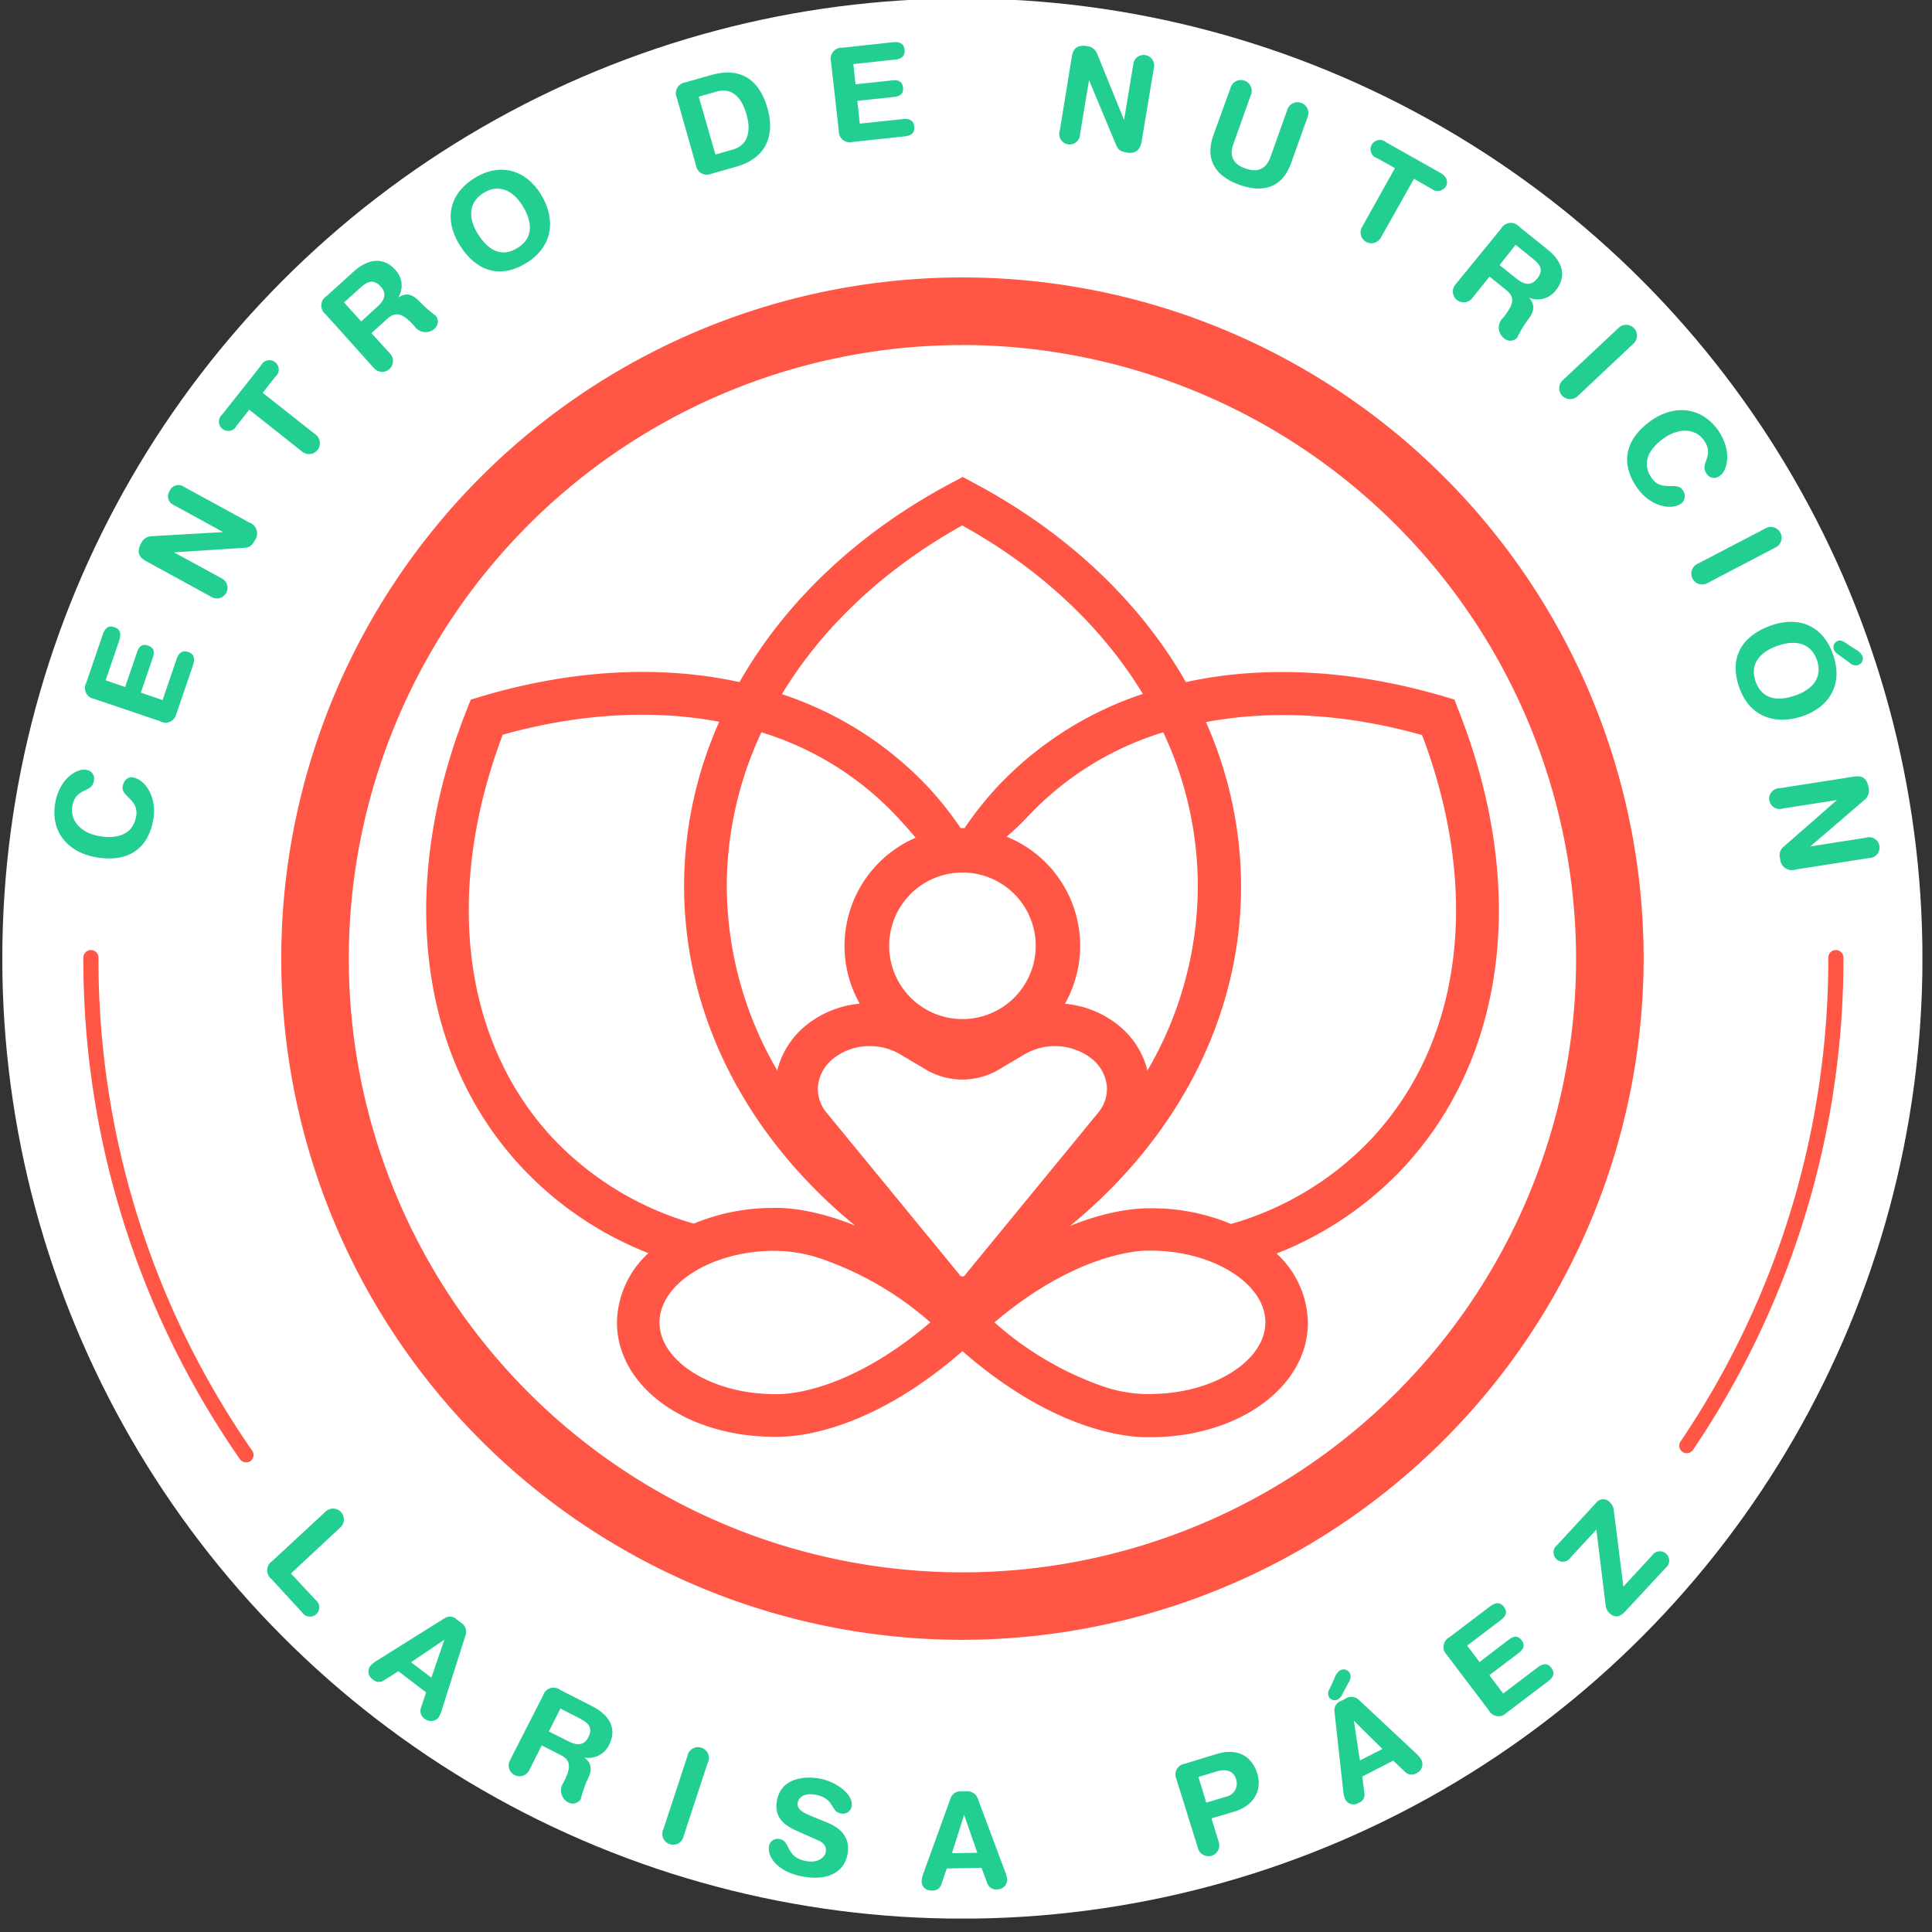 <svg id="Layer_1" data-name="Layer 1" xmlns="http://www.w3.org/2000/svg" xmlns:xlink="http://www.w3.org/1999/xlink" viewBox="0 0 512 512"><rect x="0" y="0" width="512" height="512" fill="#333333" stroke="none"/><defs><style>.cls-1{fill:#fff;}.cls-2{fill:#ff5645;}.cls-3{fill:#23ce91;}</style><symbol id="CNLP-Logo-2021" data-name="CNLP-Logo-2021" viewBox="0 0 284.27 284.27"><circle class="cls-1" cx="142.14" cy="142.14" r="142.14"/><path class="cls-2" d="M36.09,216.72a1.1,1.1,0,0,1-.92-.48A129.51,129.51,0,0,1,12,142a1.12,1.12,0,0,1,2.24,0A127.31,127.31,0,0,0,37,215a1.12,1.12,0,0,1-.28,1.55A1.1,1.1,0,0,1,36.09,216.72Z"/><path class="cls-2" d="M249.4,215.37a1.11,1.11,0,0,1-.93-1.74A127.41,127.41,0,0,0,270.34,142a1.12,1.12,0,0,1,2.24,0,129.63,129.63,0,0,1-22.25,72.85A1.12,1.12,0,0,1,249.4,215.37Z"/><path class="cls-3" d="M7.82,119.2c.59-3.63,3.19-5.24,4.54-5a1.3,1.3,0,0,1,1.19,1.66c-.3,1.83-2.71.88-3.19,3.77-.32,2,1.12,3.91,4.13,4.4,2.52.41,4.88-.23,5.33-3,.41-2.48-2.26-2.86-2-4.38.13-.77.7-1.47,1.47-1.34,2,.33,3.59,3.08,3.08,6.14-.71,4.34-3.61,6.49-8.39,5.71C10.06,126.53,7.09,123.67,7.82,119.2Z"/><path class="cls-3" d="M13.6,103.69a1.63,1.63,0,0,1-1.17-2.38l2.43-7.11c.3-.89.78-1.45,1.74-1.12s1,1.06.7,2l-2,5.86,2.88,1,1.76-5.13c.27-.8.7-1.35,1.65-1s.95,1,.68,1.82l-1.76,5.14,3.22,1.1,2.05-6c.3-.89.78-1.44,1.74-1.12s1,1.07.7,2l-2.48,7.26A1.63,1.63,0,0,1,23.36,107Z"/><path class="cls-3" d="M21.25,83.28c-1.16-.64-1.34-1.47-.68-2.67a1.77,1.77,0,0,1,1.5-1L32.7,79l0,0L25.4,75a1.39,1.39,0,0,1-.62-2.09,1.4,1.4,0,0,1,2.1-.62l9.68,5.29a1.71,1.71,0,0,1,.84,2.62c-.49.89-.83,1.08-1.6,1.13L25.42,82l0,0,7.12,3.88A1.54,1.54,0,0,1,31,88.62Z"/><path class="cls-3" d="M36.56,60.88l-1.87,2.37a1.38,1.38,0,1,1-2.12-1.67l5.74-7.26A1.38,1.38,0,1,1,40.42,56l-1.87,2.38,7.86,6.2a1.6,1.6,0,0,1-2,2.52Z"/><path class="cls-3" d="M47.83,46.72A1.63,1.63,0,0,1,48,44.07l3.95-3.58c2.82-2.56,5-1.7,6.2-.35a3.37,3.37,0,0,1,.48,4.13l0,0c1.38-.93,2.39-.25,3.35.81A19.45,19.45,0,0,0,64.21,47a1.42,1.42,0,0,1-.27,1.94A2,2,0,0,1,61,48.49c-1.66-1.82-2.66-2.25-4-1.07l-2.35,2.12,2.78,3.06a1.6,1.6,0,0,1-2.38,2.15Zm5.31,1.09,2.37-2.16c.9-.81,1.58-1.85.52-3s-2-.78-3,.16L50.59,45Z"/><path class="cls-3" d="M69.86,26.62c3.9-2.45,7.65-1.18,9.84,2.31s2,7.61-2,10.16c-4.26,2.68-7.76,1-10-2.61S66,29.07,69.86,26.62Zm6.45,10.29c2.47-1.55,2.11-4,.68-6.28s-3.55-3.22-5.76-1.83-2.29,3.7-.86,6S73.77,38.51,76.31,36.91Z"/><path class="cls-3" d="M99.87,14.73a1.64,1.64,0,0,1,1.29-2.32l3.76-1.07c3.36-.95,6.86-.36,8.37,4.94,1.21,4.28-.47,7.44-4.58,8.61L105,25.94a1.63,1.63,0,0,1-2.31-1.29Zm5.71,8.37,2.59-.74c2.46-.7,2.63-3.12,2-5.21-.75-2.66-2.23-4-4.48-3.35l-2.58.73Z"/><path class="cls-3" d="M122.69,9.35a1.63,1.63,0,0,1,1.66-2.06l7.48-.81c.93-.09,1.64.1,1.75,1.11S133,9,132.11,9.05L126,9.71l.32,3,5.4-.58c.84-.09,1.52.07,1.63,1.06s-.53,1.3-1.36,1.39l-5.4.57.36,3.38,6.31-.67c.93-.1,1.64.1,1.75,1.11s-.54,1.35-1.47,1.45l-7.64.82a1.63,1.63,0,0,1-2.06-1.67Z"/><path class="cls-3" d="M158.35,8.58c.21-1.31.94-1.74,2.29-1.52a1.78,1.78,0,0,1,1.44,1.09l4,9.84h0l1.36-8.23a1.55,1.55,0,1,1,3.05.51l-1.81,10.88c-.21,1.25-.87,1.88-2.2,1.66-1-.17-1.29-.44-1.59-1.14l-4-9.58h0l-1.33,8a1.54,1.54,0,1,1-3-.51Z"/><path class="cls-3" d="M181.83,13.26a1.6,1.6,0,1,1,3,1.08l-2.58,7.24c-.65,1.8.07,3,1.8,3.59s3,.17,3.68-1.63l2.58-7.25a1.6,1.6,0,0,1,3,1.08l-2.5,7c-1.3,3.64-4.13,4.47-7.64,3.22s-5.17-3.69-3.87-7.34Z"/><path class="cls-3" d="M206.18,25.12l-2.63-1.48a1.38,1.38,0,1,1,1.32-2.35l8.06,4.54c.8.45,1.22,1.22.79,2a1.44,1.44,0,0,1-2.11.36L209,26.69l-4.91,8.73a1.6,1.6,0,1,1-2.79-1.57Z"/><path class="cls-3" d="M221.92,34.05a1.63,1.63,0,0,1,2.64-.28l4.15,3.34c3,2.39,2.45,4.65,1.31,6.07a3.36,3.36,0,0,1-4,1.11l0,0c1.13,1.21.61,2.33-.28,3.44a17.74,17.74,0,0,0-1.48,2.52,1.42,1.42,0,0,1-2,0,2,2,0,0,1-.05-3c1.54-1.92,1.82-3,.45-4.08l-2.47-2-2.58,3.21a1.6,1.6,0,1,1-2.5-2Zm-.25,5.42,2.5,2c.94.76,2.08,1.27,3.07,0s.48-2.05-.62-2.93l-2.57-2.08Z"/><path class="cls-3" d="M239.31,48.75a1.6,1.6,0,1,1,2.2,2.33l-8.28,7.79A1.6,1.6,0,0,1,231,56.54Z"/><path class="cls-3" d="M254,63.89c2.13,3,1.42,6,.3,6.76a1.3,1.3,0,0,1-2-.34c-1.08-1.51,1.31-2.54-.39-4.92-1.17-1.64-3.55-2-6-.22-2.08,1.48-3.31,3.6-1.7,5.86,1.46,2.06,3.62.44,4.52,1.7a1.41,1.41,0,0,1-.1,2c-1.65,1.18-4.72.34-6.52-2.19-2.55-3.58-2-7.16,1.94-10C247.21,60.26,251.34,60.2,254,63.89Z"/><path class="cls-3" d="M261,78.47a1.6,1.6,0,1,1,1.48,2.83l-10.07,5.27a1.6,1.6,0,1,1-1.49-2.84Z"/><path class="cls-3" d="M271.05,97.14c1.53,4.35-.54,7.72-4.43,9.08s-7.87.32-9.46-4.21c-1.67-4.76.74-7.8,4.76-9.2S269.53,92.79,271.05,97.14Zm-11.46,4c1,2.75,3.43,2.94,6,2s3.92-2.74,3.06-5.21-3.1-3-5.64-2.16S258.6,98.32,259.59,101.15Zm14.75-4.79a2.38,2.38,0,0,1,1.06,1,1.06,1.06,0,0,1-.67,1.35,1.36,1.36,0,0,1-1.23-.34l-1.71-1.26a1.51,1.51,0,0,1-.63-.73,1,1,0,0,1,.58-1.26c.33-.12.6-.06,1.07.23Z"/><path class="cls-3" d="M274.16,115.2c1.31-.21,1.95.35,2.16,1.7a1.78,1.78,0,0,1-.58,1.71l-8.07,6.93v0l8.23-1.29a1.54,1.54,0,1,1,.48,3l-10.9,1.71a1.72,1.72,0,0,1-2.26-1.57,1.65,1.65,0,0,1,.58-1.87l7.82-6.85v0l-8,1.25a1.54,1.54,0,1,1-.48-3Z"/><path class="cls-3" d="M47.88,224a1.6,1.6,0,0,1,2.18,2.35l-7.33,6.83,3.65,3.91a1.38,1.38,0,1,1-2,1.84L39.85,234a1.63,1.63,0,0,1,.1-2.65Z"/><path class="cls-3" d="M65.45,239.82a1.43,1.43,0,0,1,1.83.17l.61.46a1.59,1.59,0,0,1,.65,2l-3.46,10.9a4.64,4.64,0,0,1-.5,1.17,1.46,1.46,0,0,1-2,.2,1.38,1.38,0,0,1-.62-1.58l.78-2.36-4.1-3.13L56.5,249a1.29,1.29,0,0,1-1.67-.16,1.36,1.36,0,0,1-.32-2,4.41,4.41,0,0,1,1-.79Zm0,3.16,0,0-4.93,3.34,3,2.28Z"/><path class="cls-3" d="M80.07,251.22a1.62,1.62,0,0,1,2.52-.81l4.75,2.43c3.39,1.74,3.34,4.06,2.51,5.68a3.37,3.37,0,0,1-3.7,1.9l0,0c1.36,1,1.07,2.15.42,3.42a20.06,20.06,0,0,0-.94,2.77,1.41,1.41,0,0,1-1.9.43,2,2,0,0,1-.66-2.88c1.13-2.19,1.18-3.29-.38-4.09l-2.82-1.44L78,262.33a1.6,1.6,0,0,1-2.85-1.47Zm.85,5.35L83.77,258c1.08.56,2.3.83,3-.58s0-2.1-1.2-2.74l-2.94-1.51Z"/><path class="cls-3" d="M101.43,260.22a1.6,1.6,0,1,1,3,1L100.89,272a1.6,1.6,0,1,1-3-1Z"/><path class="cls-3" d="M122.21,270.09c2.78,1.15,3.21,3,2.93,4.61-.43,2.5-2.64,4-6.45,3.38-4-.69-5.44-3-5.18-4.5a1.28,1.28,0,0,1,1.55-1.08c1.71.29.84,2.72,4,3.27,1.64.28,2.7-.47,2.86-1.39.09-.56-.07-1.22-1.1-1.67l-3.4-1.52c-2.74-1.23-3-2.9-2.73-4.38.53-3.08,3.58-3.74,6.25-3.28,2.46.43,5.13,2.32,4.81,4.16a1.33,1.33,0,0,1-1.66,1c-1.46-.25-.84-2.26-3.78-2.77-1.46-.25-2.39.28-2.55,1.24s.93,1.47,1.89,1.88Z"/><path class="cls-3" d="M140.4,266.45a1.46,1.46,0,0,1,1.55-1h.76a1.59,1.59,0,0,1,1.74,1.14l4,10.7a4.31,4.31,0,0,1,.33,1.23,1.46,1.46,0,0,1-1.48,1.43,1.38,1.38,0,0,1-1.46-.86l-.86-2.33-5.15.09-.8,2.36a1.31,1.31,0,0,1-1.41.9,1.36,1.36,0,0,1-1.51-1.38,4.32,4.32,0,0,1,.29-1.24Zm2,2.46h0l-1.8,5.68,3.75-.06Z"/><path class="cls-3" d="M173.85,263.68a1.63,1.63,0,0,1,1.25-2.34l4.69-1.44c2.57-.78,5-.15,6,2.84.75,2.45-.4,4.78-3.37,5.69l-3.4,1,1.12,3.64a1.61,1.61,0,0,1-3.07.94Zm4.4,3.43,2.86-.87a2,2,0,0,0,1.57-2.56c-.42-1.35-1.54-1.62-3.05-1.15l-2.54.77Z"/><path class="cls-3" d="M197.23,248.69a2.31,2.31,0,0,1,.86-1.19,1.05,1.05,0,0,1,1.43.48,1.35,1.35,0,0,1-.16,1.26l-1,1.87a1.52,1.52,0,0,1-.64.72,1,1,0,0,1-1.33-.4,1.14,1.14,0,0,1,.08-1.09Zm0,4.95a1.45,1.45,0,0,1,.95-1.58l.68-.35a1.58,1.58,0,0,1,2.06.26l8.35,7.81a4.47,4.47,0,0,1,.84,1,1.46,1.46,0,0,1-.69,1.94,1.37,1.37,0,0,1-1.69-.12l-1.8-1.71-4.59,2.35.32,2.47a1.28,1.28,0,0,1-.86,1.43,1.38,1.38,0,0,1-2-.57,4.46,4.46,0,0,1-.28-1.24Zm2.87,1.34,0,0,.89,5.89,3.34-1.71Z"/><path class="cls-3" d="M213.88,245.25a1.64,1.64,0,0,1,.36-2.63l6-4.55c.75-.56,1.46-.76,2.07.05s.24,1.44-.51,2l-4.93,3.74,1.84,2.43L223,243c.67-.51,1.34-.73,1.94.07s.21,1.38-.46,1.89l-4.32,3.28,2.05,2.71,5.06-3.84c.75-.57,1.46-.76,2.07.05s.24,1.44-.51,2l-6.12,4.64a1.63,1.63,0,0,1-2.63-.36Z"/><path class="cls-3" d="M236,226.68l-3.79,4.1a1.38,1.38,0,1,1-2-1.83l5.73-6.2a1.32,1.32,0,0,1,2.09-.09,1.83,1.83,0,0,1,.54,1.11L240,235.12l4.24-4.59a1.38,1.38,0,1,1,2,1.84l-5.91,6.37c-.79.87-1.54,1.1-2.42.29a1.87,1.87,0,0,1-.54-1.22Z"/><path class="cls-2" d="M215.53,105.22,215,103.8l-1.47-.44c-13.56-4-26.69-4.69-38.3-2.15-6.79-11.9-17.6-22.19-31.57-29.58l-1.48-.79-1.48.79c-14,7.39-24.77,17.68-31.56,29.58-11.62-2.54-24.74-1.9-38.31,2.15l-1.47.44-.56,1.42c-10.24,25.75-7.34,51,7.77,67.47a51.35,51.35,0,0,0,19.09,13.06A14.21,14.21,0,0,0,91,196c0,9.47,10.18,16.89,23.2,16.94h.7c3.1,0,13.82-.95,27.25-12.68C155.58,212,166.3,213,169.4,213h.7c13-.05,23.19-7.47,23.19-16.94a14.21,14.21,0,0,0-4.63-10.25,51.47,51.47,0,0,0,19.1-13.06C222.86,156.19,225.77,131,215.53,105.22ZM177,131.42a54.38,54.38,0,0,1-7.46,27.29,12.46,12.46,0,0,0-4.34-6.73,14.72,14.72,0,0,0-7.88-3.15,17.43,17.43,0,0,0-8.64-24.74,33.41,33.41,0,0,0,2.95-2.77h0a45.87,45.87,0,0,1,20.25-12.68A53.76,53.76,0,0,1,177,131.42Zm-64.62-22.78a45.81,45.81,0,0,1,20.25,12.68c1.1,1.21,1.88,2.05,2.58,2.93a17.47,17.47,0,0,0-10.52,16,17.28,17.28,0,0,0,2.26,8.57,14.79,14.79,0,0,0-7.89,3.15,12.5,12.5,0,0,0-4.33,6.73,54.39,54.39,0,0,1-7.47-27.29A53.76,53.76,0,0,1,112.39,108.64ZM162.21,165l-19.54,23.82-.1.15a.5.5,0,0,1-.85,0l-.1-.15L122.07,165a5.46,5.46,0,0,1-1.3-4.08,6,6,0,0,1,2.29-4,8.57,8.57,0,0,1,5.37-1.82,8.76,8.76,0,0,1,4.44,1.18l3.9,2.31a10.59,10.59,0,0,0,10.74,0l3.9-2.31a8.9,8.9,0,0,1,9.82.64,6,6,0,0,1,2.29,4A5.51,5.51,0,0,1,162.21,165ZM142.14,151.1A10.85,10.85,0,1,1,153,140.26,10.85,10.85,0,0,1,142.14,151.1Zm0-73.07c11.62,6.44,20.73,15.06,26.72,24.93A51.92,51.92,0,0,0,147,117.05a50,50,0,0,0-4.53,5.77h-.59a50.06,50.06,0,0,0-4.54-5.77A51.86,51.86,0,0,0,115.42,103C121.41,93.09,130.53,84.47,142.14,78ZM81.2,168.41C68.05,154,65.43,131.92,74.09,109c11.35-3.18,22.29-3.76,32.05-1.92a59.86,59.86,0,0,0-5.2,24.34c0,19.14,9.23,37.07,25.32,50.26-6.61-2.69-11.13-2.66-12.05-2.62a30.43,30.43,0,0,0-11.83,2.32A46,46,0,0,1,81.2,168.41Zm33.4,38.21-.3,0c-9.2,0-17-4.85-17-10.6s7.78-10.61,17-10.61h.2a21.84,21.84,0,0,1,7.28,1.36A48.32,48.32,0,0,1,137.4,196C124.27,207.2,114.67,206.62,114.6,206.62Zm55.39,0h-.12l-.15,0a20.84,20.84,0,0,1-7.18-1.29A47.78,47.78,0,0,1,146.89,196c12.87-10.91,22.59-10.64,22.89-10.62H170c9.2,0,17,4.86,17,10.61S179.19,206.6,170,206.6Zm33.09-38.19a45.94,45.94,0,0,1-21.17,13,30.44,30.44,0,0,0-11.84-2.32c-.91,0-5.43-.07-12,2.62,16.09-13.19,25.33-31.12,25.33-50.26a60,60,0,0,0-5.2-24.34c9.76-1.85,20.7-1.26,32,1.92C218.86,131.92,216.24,154,203.08,168.41Z"/><path class="cls-2" d="M142.14,243A100.85,100.85,0,1,1,243,142.15,101,101,0,0,1,142.14,243Zm0-191.69A90.85,90.85,0,1,0,233,142.15,91,91,0,0,0,142.14,51.3Z"/></symbol></defs><use width="284.27" height="284.27" transform="translate(0.61 -0.4) scale(1.79)" xlink:href="#CNLP-Logo-2021"/></svg>